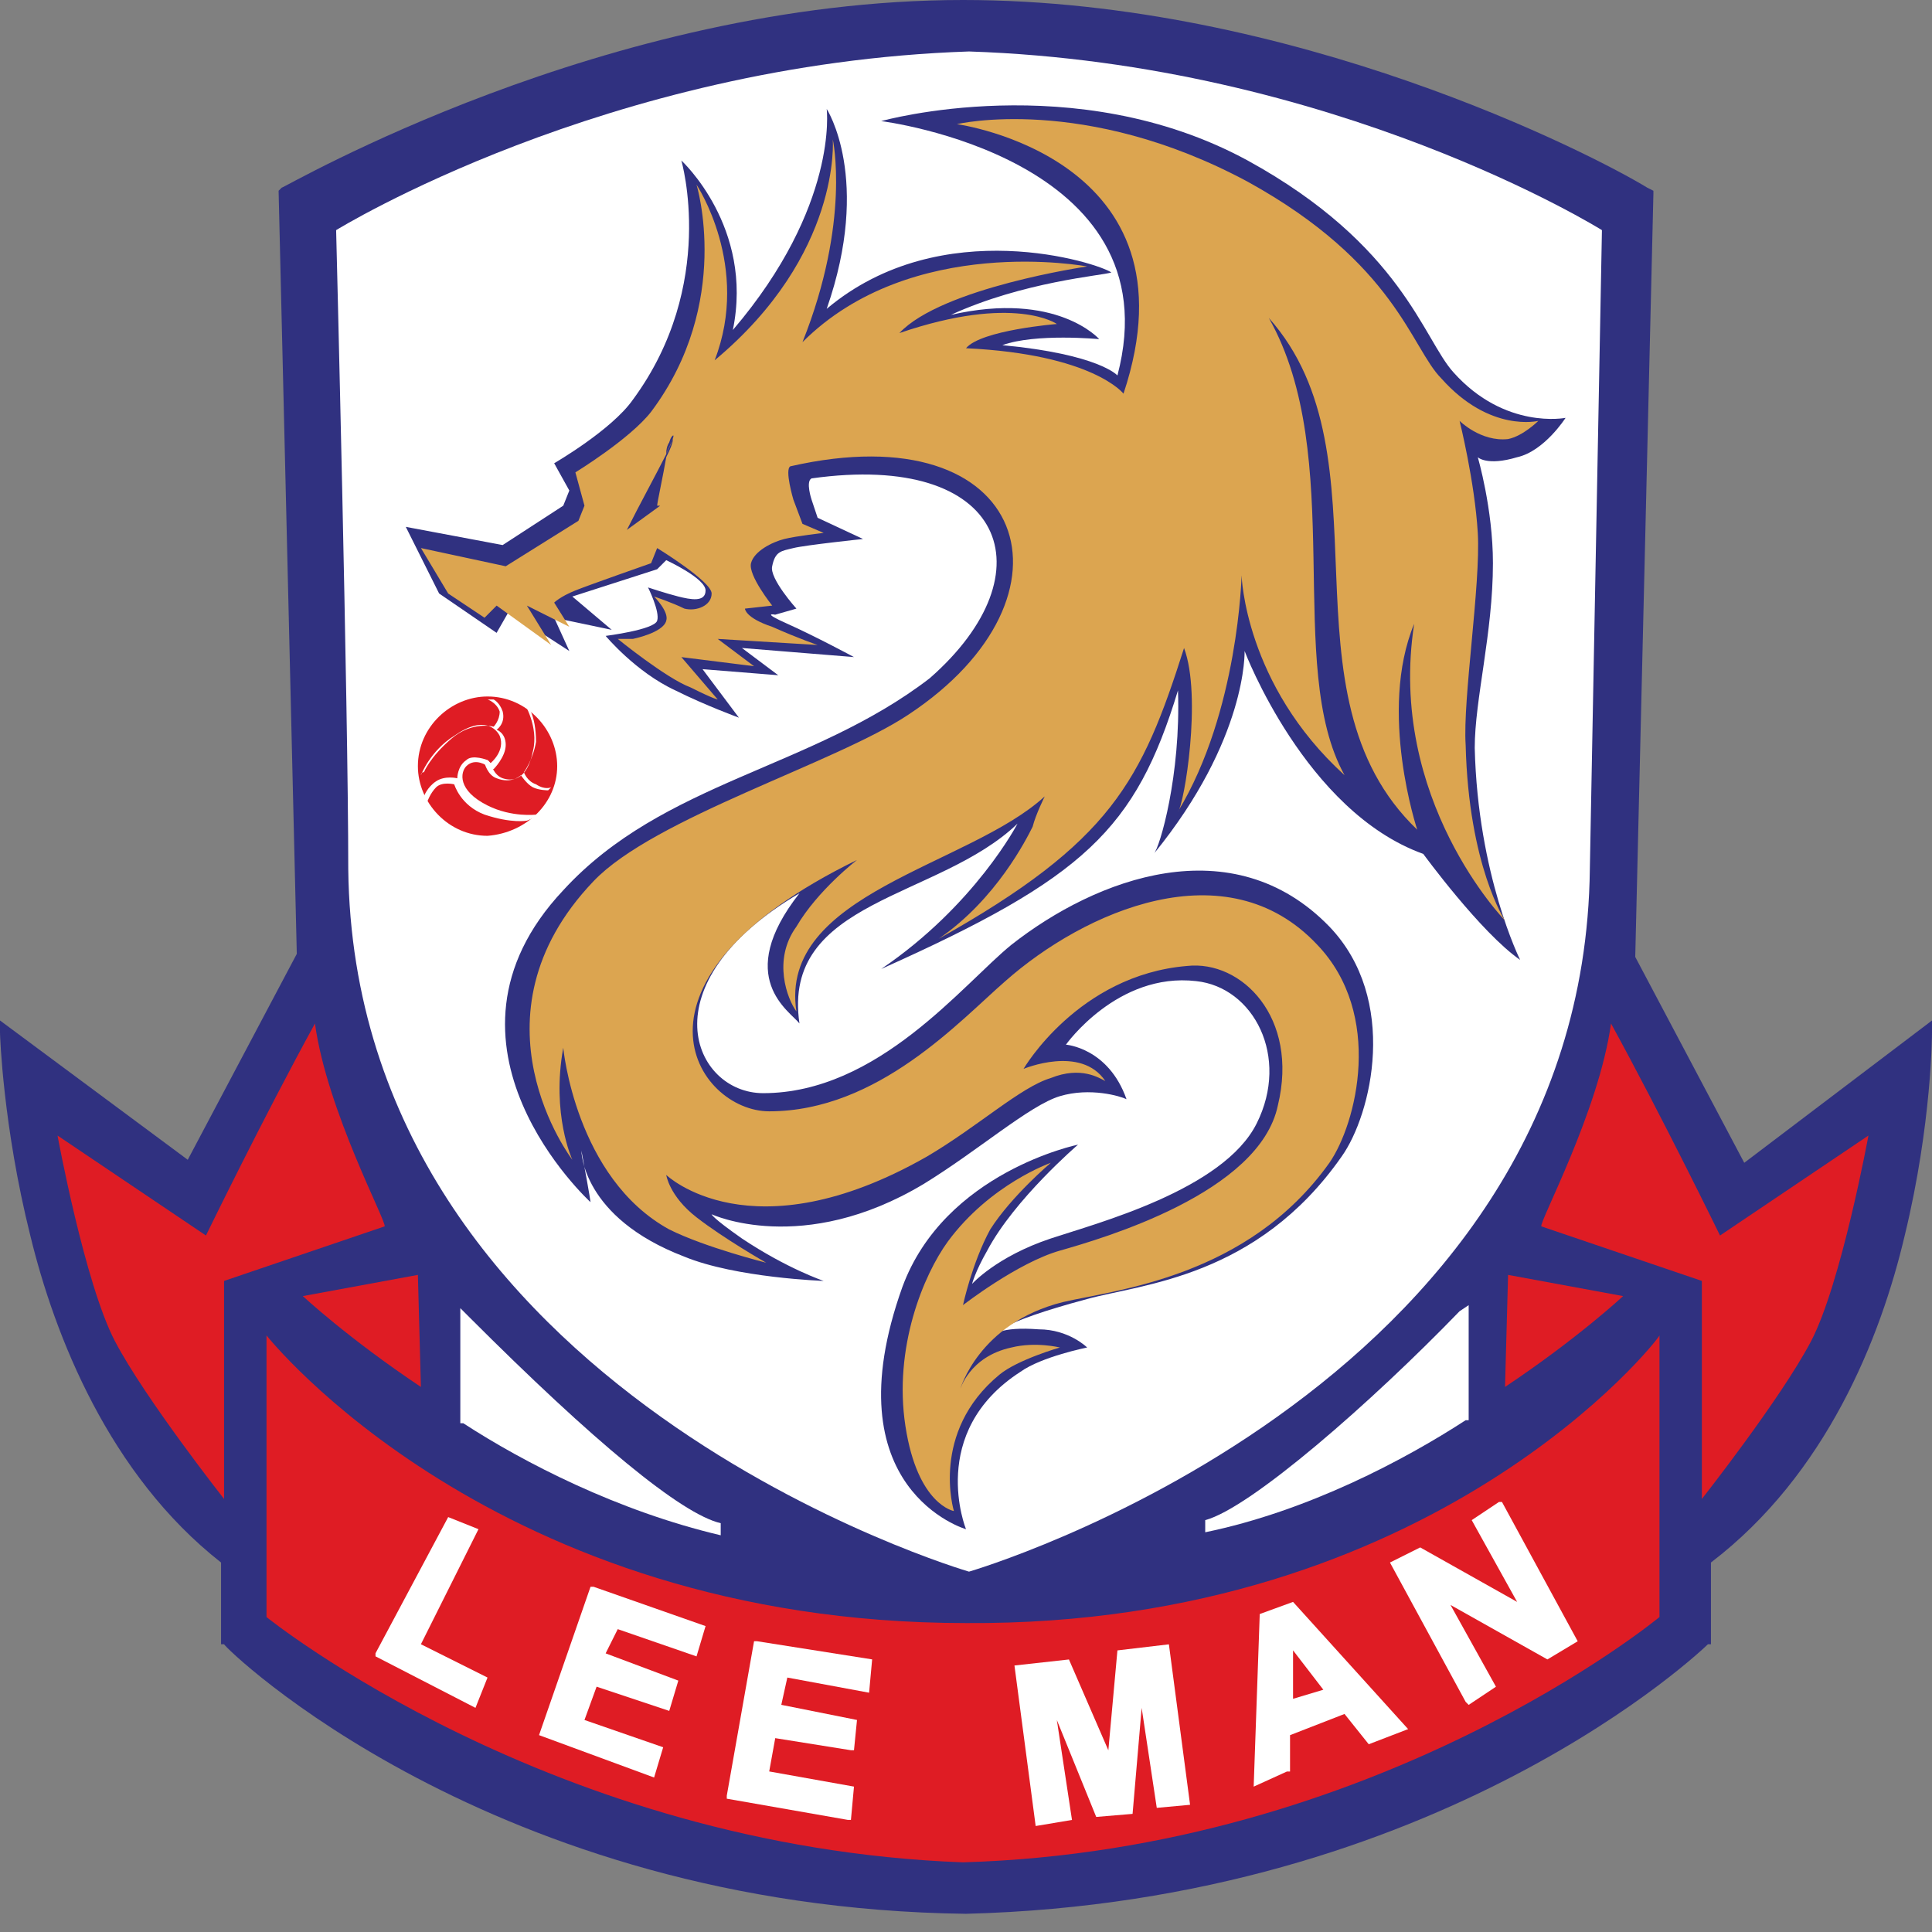 <svg width="50" height="50" viewBox="0 0 50 50" fill="none" xmlns="http://www.w3.org/2000/svg">
<rect x="0" y="0" width="50" height="50" fill="#808080" stroke="none"/>
<g clip-path="url(#clip0_863_2799)">
<path d="M50 26.41V26.724C50 26.724 50 29.075 49.294 31.975C48.668 34.639 47.257 38.165 44.279 40.438V42.554H44.2C44.122 42.632 37.304 49.215 25 49.529C12.697 49.372 5.8 42.632 5.8 42.554H5.721V40.438C2.822 38.165 1.411 34.561 0.784 31.975C0.079 29.153 0 26.802 0 26.724V26.41L4.859 30.015L7.681 24.686L7.21 4.937L7.289 4.858C7.367 4.858 15.674 0 24.922 0C33.464 0 41.223 3.996 42.633 4.858L42.79 4.937V5.015L42.32 24.765L45.141 30.093L50 26.41Z" fill="#303180"/>
<path d="M8.151 26.488C6.818 28.918 5.33 31.975 5.33 31.975L1.489 29.388C1.489 29.388 2.195 33.228 2.979 34.718C3.762 36.206 5.799 38.793 5.799 38.793V33.15L9.953 31.739C10.032 31.661 8.464 28.761 8.151 26.488Z" fill="#DF1C24"/>
<path d="M10.815 32.994L7.837 33.543C7.837 33.543 9.013 34.639 10.893 35.894L10.815 32.994Z" fill="#DF1C24"/>
<path d="M18.652 39.42V39.733C15.987 39.106 13.558 37.853 11.991 36.834H11.913V33.855L12.148 34.09C15.36 37.304 17.633 39.185 18.652 39.42Z" fill="white"/>
<path d="M41.693 26.488C43.025 28.918 44.514 31.975 44.514 31.975L48.355 29.388C48.355 29.388 47.649 33.228 46.866 34.718C46.082 36.206 44.044 38.793 44.044 38.793V33.15L39.891 31.739C39.812 31.661 41.38 28.761 41.693 26.488Z" fill="#DF1C24"/>
<path d="M25.078 1.332C15.674 1.646 8.699 5.956 8.699 5.956C8.699 5.956 9.013 18.339 9.013 22.492C9.169 36.05 25.078 40.674 25.078 40.674C25.078 40.674 40.988 36.05 41.145 22.492C41.223 18.339 41.458 5.956 41.458 5.956C41.458 5.956 34.561 1.646 25.078 1.332Z" fill="white"/>
<path d="M25 42.005C12.774 42.005 6.897 34.56 6.897 34.56V41.849C6.897 41.849 14.264 47.805 24.922 48.197C35.658 47.883 42.947 41.849 42.947 41.849V34.56C42.947 34.639 37.147 42.084 25 42.005Z" fill="#DF1C24"/>
<path d="M39.029 32.994L42.006 33.543C42.006 33.543 40.831 34.639 38.95 35.894L39.029 32.994Z" fill="#DF1C24"/>
<path d="M38.009 33.777V36.755H37.931C36.364 37.774 33.856 39.106 31.191 39.655V39.341C32.367 39.028 35.502 36.285 37.774 33.934L38.009 33.777Z" fill="white"/>
<path fill-rule="evenodd" clip-rule="evenodd" d="M14.342 11.989C14.342 11.989 15.831 11.128 16.379 10.344C18.574 7.365 17.633 4.153 17.633 4.153C17.633 4.153 19.515 5.877 18.966 8.541C21.709 5.328 21.395 2.82 21.395 2.82C21.395 2.82 22.57 4.623 21.395 7.993C24.373 5.485 28.448 6.818 28.762 7.052C28.527 7.131 26.489 7.287 24.608 8.149C27.351 7.522 28.448 8.777 28.448 8.777C28.448 8.777 26.803 8.62 25.941 8.933C28.448 9.169 28.919 9.717 28.919 9.717C30.407 4.074 22.805 3.134 22.805 3.134C22.805 3.134 27.821 1.723 32.288 4.153C36.285 6.347 36.834 8.777 37.617 9.638C38.95 11.128 40.517 10.814 40.517 10.814C40.517 10.814 39.969 11.676 39.263 11.833C38.48 12.068 38.245 11.833 38.245 11.833C38.245 11.833 38.637 13.165 38.637 14.575C38.637 16.378 38.166 18.102 38.166 19.356C38.245 22.648 39.341 24.842 39.341 24.842C38.323 24.137 36.834 22.099 36.834 22.099C33.778 21.002 32.21 16.848 32.21 16.848C32.21 16.848 32.288 19.121 29.859 22.099C30.015 21.942 30.564 20.061 30.486 17.867C29.389 21.472 28.056 22.726 22.805 25.077C25.235 23.432 26.333 21.316 26.333 21.316C24.295 23.275 20.219 23.275 20.69 26.488C20.454 26.174 18.966 25.312 20.69 23.118C16.693 25.469 17.947 28.291 19.75 28.291C22.727 28.291 24.921 25.469 26.176 24.45C28.37 22.726 31.896 21.394 34.404 23.98C36.207 25.861 35.502 28.839 34.718 29.936C32.523 33.071 29.545 33.228 28.135 33.619C25.784 34.246 25.705 34.56 25.705 34.56C25.705 34.56 25.862 34.325 26.881 34.403C27.664 34.403 28.135 34.873 28.135 34.873C28.135 34.873 26.959 35.109 26.411 35.501C23.981 37.068 25 39.576 25 39.576C25 39.576 21.474 38.556 23.354 33.306C24.451 30.328 27.9 29.623 27.9 29.623C27.9 29.623 26.254 31.034 25.549 32.366C25.235 32.914 25.157 33.228 25.157 33.228C25.157 33.228 25.784 32.522 27.194 32.052C28.37 31.66 31.662 30.799 32.523 29.074C33.386 27.35 32.445 25.548 30.956 25.391C28.919 25.156 27.586 27.036 27.586 27.036C27.586 27.036 28.684 27.115 29.154 28.447C28.997 28.369 28.213 28.134 27.429 28.369C26.646 28.604 25.313 29.779 23.903 30.642C20.768 32.522 18.417 31.425 18.417 31.425C18.417 31.425 18.417 31.503 19.201 32.052C20.376 32.836 21.317 33.15 21.317 33.15C21.317 33.15 19.044 33.071 17.711 32.522C15.047 31.503 15.047 29.779 15.047 29.779C15.282 31.034 15.282 31.111 15.282 31.111C15.282 31.111 10.815 27.036 14.577 23.04C17.163 20.218 21.003 19.905 24.06 17.554C27.194 14.811 26.019 11.676 21.003 12.381C20.846 12.459 21.003 12.93 21.003 12.93L21.16 13.4L22.335 13.949C22.335 13.949 20.846 14.106 20.533 14.184C20.219 14.262 20.062 14.262 19.984 14.654C19.906 14.967 20.611 15.751 20.611 15.751L20.062 15.908C20.062 15.908 19.671 15.83 20.376 16.143C21.082 16.457 22.101 17.005 22.101 17.005L19.201 16.77L20.141 17.475L18.182 17.318L19.123 18.573C19.123 18.573 18.26 18.259 17.477 17.867C16.458 17.397 15.674 16.457 15.674 16.457C15.674 16.457 16.928 16.3 17.007 16.065C17.085 15.83 16.771 15.203 16.771 15.203C16.771 15.203 17.242 15.359 17.555 15.438C17.868 15.516 18.26 15.595 18.26 15.281C18.26 14.967 17.242 14.497 17.242 14.497L17.007 14.732L14.812 15.438L15.831 16.3L14.342 15.987L14.734 16.848L13.166 15.83L12.852 16.378L11.364 15.359L10.502 13.635L13.009 14.106L14.577 13.087L14.734 12.695L14.342 11.989Z" fill="#303180"/>
<path fill-rule="evenodd" clip-rule="evenodd" d="M14.891 12.225C14.891 12.225 16.301 11.363 16.85 10.658C18.966 7.837 18.026 4.78 18.026 4.78C18.026 4.78 19.436 6.896 18.495 9.325C21.787 6.582 21.552 3.604 21.552 3.604C21.552 3.604 22.022 5.72 20.768 8.855C23.589 6.033 28.135 6.896 28.135 6.896C28.135 6.896 24.373 7.445 23.276 8.62C26.254 7.602 27.352 8.385 27.352 8.385C27.352 8.385 25.392 8.541 25 9.012C28.292 9.169 29.076 10.188 29.076 10.188C31.113 4.074 24.765 3.213 24.765 3.213C24.765 3.213 28.056 2.429 32.289 4.702C36.129 6.818 36.521 9.012 37.304 9.796C38.558 11.206 39.812 10.892 39.812 10.892C39.812 10.892 39.42 11.284 39.029 11.363C38.323 11.441 37.774 10.892 37.774 10.892C37.774 10.892 38.166 12.46 38.245 13.792C38.323 15.125 37.853 18.102 37.931 19.278C38.009 22.413 38.95 23.824 38.95 23.824C38.95 23.824 35.894 20.689 36.599 16.143C35.658 18.416 36.678 21.473 36.678 21.473C32.994 17.946 36.05 11.833 32.837 8.228C34.874 11.833 33.229 17.241 34.797 20.062C32.211 17.711 32.132 14.89 32.132 14.89C32.132 14.89 32.054 18.416 30.486 21.002C30.643 20.845 31.113 18.024 30.643 16.771C29.546 20.218 28.762 21.786 24.295 24.294C25.784 23.275 26.568 21.708 26.725 21.394C26.803 21.081 27.038 20.61 27.038 20.61C25.079 22.413 20.142 23.118 20.611 26.175C20.377 25.861 19.985 24.843 20.611 23.981C21.16 23.04 22.179 22.256 22.179 22.256C15.752 25.391 18.026 28.761 19.907 28.761C22.727 28.761 24.844 26.41 26.019 25.391C28.056 23.589 31.74 21.943 34.091 24.451C35.815 26.253 35.11 29.075 34.405 30.093C32.289 33.071 28.84 33.385 27.508 33.698C25.314 34.247 24.844 35.971 24.844 35.971C24.844 35.971 25.079 35.109 26.176 34.873C26.803 34.717 27.43 34.873 27.43 34.873C27.43 34.873 26.333 35.187 25.862 35.579C24.06 37.068 24.687 39.106 24.687 39.106C24.687 39.106 23.746 38.949 23.433 36.911C23.119 34.873 23.903 32.993 24.53 32.131C25.627 30.642 27.195 30.093 27.195 30.093C27.195 30.093 26.176 30.955 25.627 31.818C25.157 32.679 24.922 33.777 24.922 33.777C24.922 33.777 26.333 32.679 27.43 32.366C28.527 32.053 32.602 30.877 33.072 28.604C33.621 26.332 32.132 24.843 30.721 24.999C27.9 25.234 26.489 27.663 26.489 27.663C26.489 27.663 27.978 27.037 28.605 27.977C28.448 27.899 27.978 27.585 27.195 27.899C26.411 28.134 25.314 29.153 23.981 29.936C19.436 32.522 17.242 30.407 17.242 30.407C17.242 30.407 17.32 30.955 18.026 31.504C18.731 32.053 19.828 32.679 19.828 32.679C19.828 32.679 18.26 32.287 17.32 31.818C14.891 30.485 14.577 27.116 14.577 27.116C14.264 28.84 14.812 30.015 14.812 30.015C14.812 30.015 11.991 26.332 15.361 22.805C16.928 21.159 21.63 19.749 23.511 18.494C28.135 15.438 26.646 10.658 20.455 12.068C20.299 12.147 20.533 12.931 20.533 12.931L20.768 13.557L21.317 13.792C21.317 13.792 20.611 13.871 20.299 13.949C19.985 14.028 19.515 14.263 19.436 14.576C19.358 14.89 19.985 15.673 19.985 15.673L19.279 15.751C19.279 15.751 19.279 15.987 19.985 16.222C20.69 16.535 21.16 16.692 21.16 16.692L18.574 16.535L19.515 17.241L17.634 17.006L18.574 18.102C18.574 18.102 18.495 18.102 17.869 17.789C17.242 17.555 15.988 16.535 15.988 16.535H16.379C16.379 16.535 17.163 16.379 17.242 16.065C17.32 15.83 16.928 15.438 16.928 15.438C16.928 15.438 17.399 15.595 17.712 15.751C18.026 15.83 18.417 15.673 18.417 15.36C18.417 15.047 17.007 14.184 17.007 14.184L16.85 14.576C16.85 14.576 15.283 15.125 14.891 15.281C14.499 15.438 14.342 15.595 14.342 15.595L14.734 16.222L13.636 15.673L14.264 16.692L12.853 15.673L12.54 15.987L11.599 15.36L10.894 14.184L13.088 14.655L14.969 13.479L15.126 13.087L14.891 12.225Z" fill="#DCA550"/>
<path fill-rule="evenodd" clip-rule="evenodd" d="M17.242 11.677C17.32 11.521 17.32 11.364 17.399 11.285C17.477 11.207 17.399 11.442 17.242 11.677Z" fill="#303180"/>
<path d="M17.399 11.364C17.399 11.364 17.32 11.521 17.242 11.756C17.399 11.442 17.399 11.285 17.399 11.364Z" fill="#303180"/>
<path d="M17.399 11.363C17.32 11.441 17.242 11.52 17.242 11.755C17.007 12.225 16.536 13.088 16.223 13.714L17.085 13.088H17.007C17.007 13.009 17.163 12.304 17.242 11.833C17.477 11.363 17.399 11.363 17.399 11.363ZM17.399 11.363C17.399 11.363 17.399 11.441 17.242 11.755C17.32 11.52 17.399 11.363 17.399 11.363Z" fill="#303180"/>
<path d="M12.617 43.415L12.305 44.199L9.718 42.866V42.788L11.599 39.262L12.383 39.575L10.893 42.553L12.617 43.415Z" fill="white"/>
<path d="M15.987 42.162L15.674 42.789L17.555 43.494L17.32 44.278L15.44 43.651L15.126 44.513L17.163 45.219L16.928 46.002L13.95 44.905L15.283 41.065H15.361L18.26 42.083L18.026 42.867L15.987 42.162Z" fill="white"/>
<path d="M20.376 43.415L20.22 44.121L22.179 44.513L22.101 45.296H22.022L20.063 44.983L19.907 45.845L22.101 46.237L22.022 47.099H21.944L18.809 46.55V46.472L19.515 42.475H19.593L22.571 42.945L22.492 43.807L20.376 43.415Z" fill="white"/>
<path d="M30.799 46.708L29.937 46.787L29.546 44.2L29.311 46.943L28.37 47.022L27.351 44.514L27.743 47.1L26.803 47.257L26.254 43.103L27.664 42.947L28.684 45.298L28.919 42.712L30.251 42.555L30.799 46.708Z" fill="white"/>
<path d="M33.464 41.457L32.602 41.771L32.445 46.238L33.307 45.846H33.386V44.906L34.796 44.357L35.423 45.141L36.442 44.749L33.464 41.457ZM34.248 43.73L33.464 43.965V42.711L34.248 43.73Z" fill="white"/>
<path d="M40.047 42.946L37.539 41.536L38.715 43.652L38.009 44.122L37.931 44.044L35.972 40.438L36.755 40.047L39.263 41.457L38.088 39.341L38.793 38.871H38.871L40.831 42.476L40.047 42.946Z" fill="white"/>
<path d="M14.42 19.828C14.42 18.887 13.636 18.025 12.618 18.025C11.677 18.025 10.815 18.809 10.815 19.828C10.815 20.768 11.599 21.631 12.618 21.631C13.636 21.552 14.42 20.768 14.42 19.828Z" fill="#DF1C24"/>
<path d="M13.558 18.182C13.558 18.182 13.95 18.808 13.793 19.435C13.636 20.219 13.244 20.219 13.009 20.141C12.774 20.062 12.696 19.749 12.696 19.749L12.618 19.67L12.54 19.749C12.54 19.749 12.618 20.062 12.852 20.141C13.244 20.298 13.48 20.062 13.48 20.062C13.48 20.062 13.636 20.298 13.793 20.376C13.95 20.454 14.185 20.454 14.185 20.454L14.264 20.376C14.264 20.376 14.107 20.454 13.872 20.298C13.636 20.219 13.558 19.984 13.558 19.984C13.558 19.984 13.793 19.67 13.872 19.2C13.872 18.495 13.636 18.182 13.558 18.182C13.636 18.182 13.558 18.26 13.558 18.182Z" fill="white"/>
<path d="M13.872 21.082C13.872 21.082 13.244 21.16 12.618 20.846C11.834 20.455 11.913 19.985 12.069 19.828C12.305 19.593 12.618 19.828 12.618 19.828L12.696 19.75L12.618 19.671C12.618 19.671 12.226 19.515 12.069 19.671C11.834 19.828 11.834 20.142 11.834 20.142C11.834 20.142 11.521 20.063 11.285 20.22C11.05 20.377 10.972 20.611 10.972 20.611L11.05 20.768C11.05 20.768 11.129 20.534 11.285 20.377C11.442 20.22 11.756 20.299 11.756 20.299C11.756 20.299 11.913 20.846 12.54 21.082C13.244 21.317 13.636 21.239 13.636 21.239C13.636 21.239 13.872 21.16 13.872 21.082Z" fill="white"/>
<path d="M10.894 20.061C10.894 20.061 11.129 19.434 11.756 19.042C12.54 18.493 12.853 18.885 12.932 19.042C13.088 19.434 12.697 19.748 12.697 19.748V19.905H12.775C12.775 19.905 13.088 19.591 13.088 19.277C13.088 18.964 12.853 18.885 12.853 18.885C12.853 18.885 13.088 18.729 13.01 18.415C12.932 18.18 12.775 18.102 12.775 18.102H12.618C12.618 18.102 12.853 18.18 12.932 18.415C12.932 18.65 12.775 18.807 12.775 18.807C12.775 18.807 12.226 18.65 11.677 19.121C11.129 19.591 10.972 19.983 10.972 19.983C10.972 19.983 10.894 19.983 10.894 20.061Z" fill="white"/>
</g>
<defs>
<clipPath id="clip0_863_2799">
<rect width="50" height="50" fill="white"/>
</clipPath>
</defs>
</svg>
